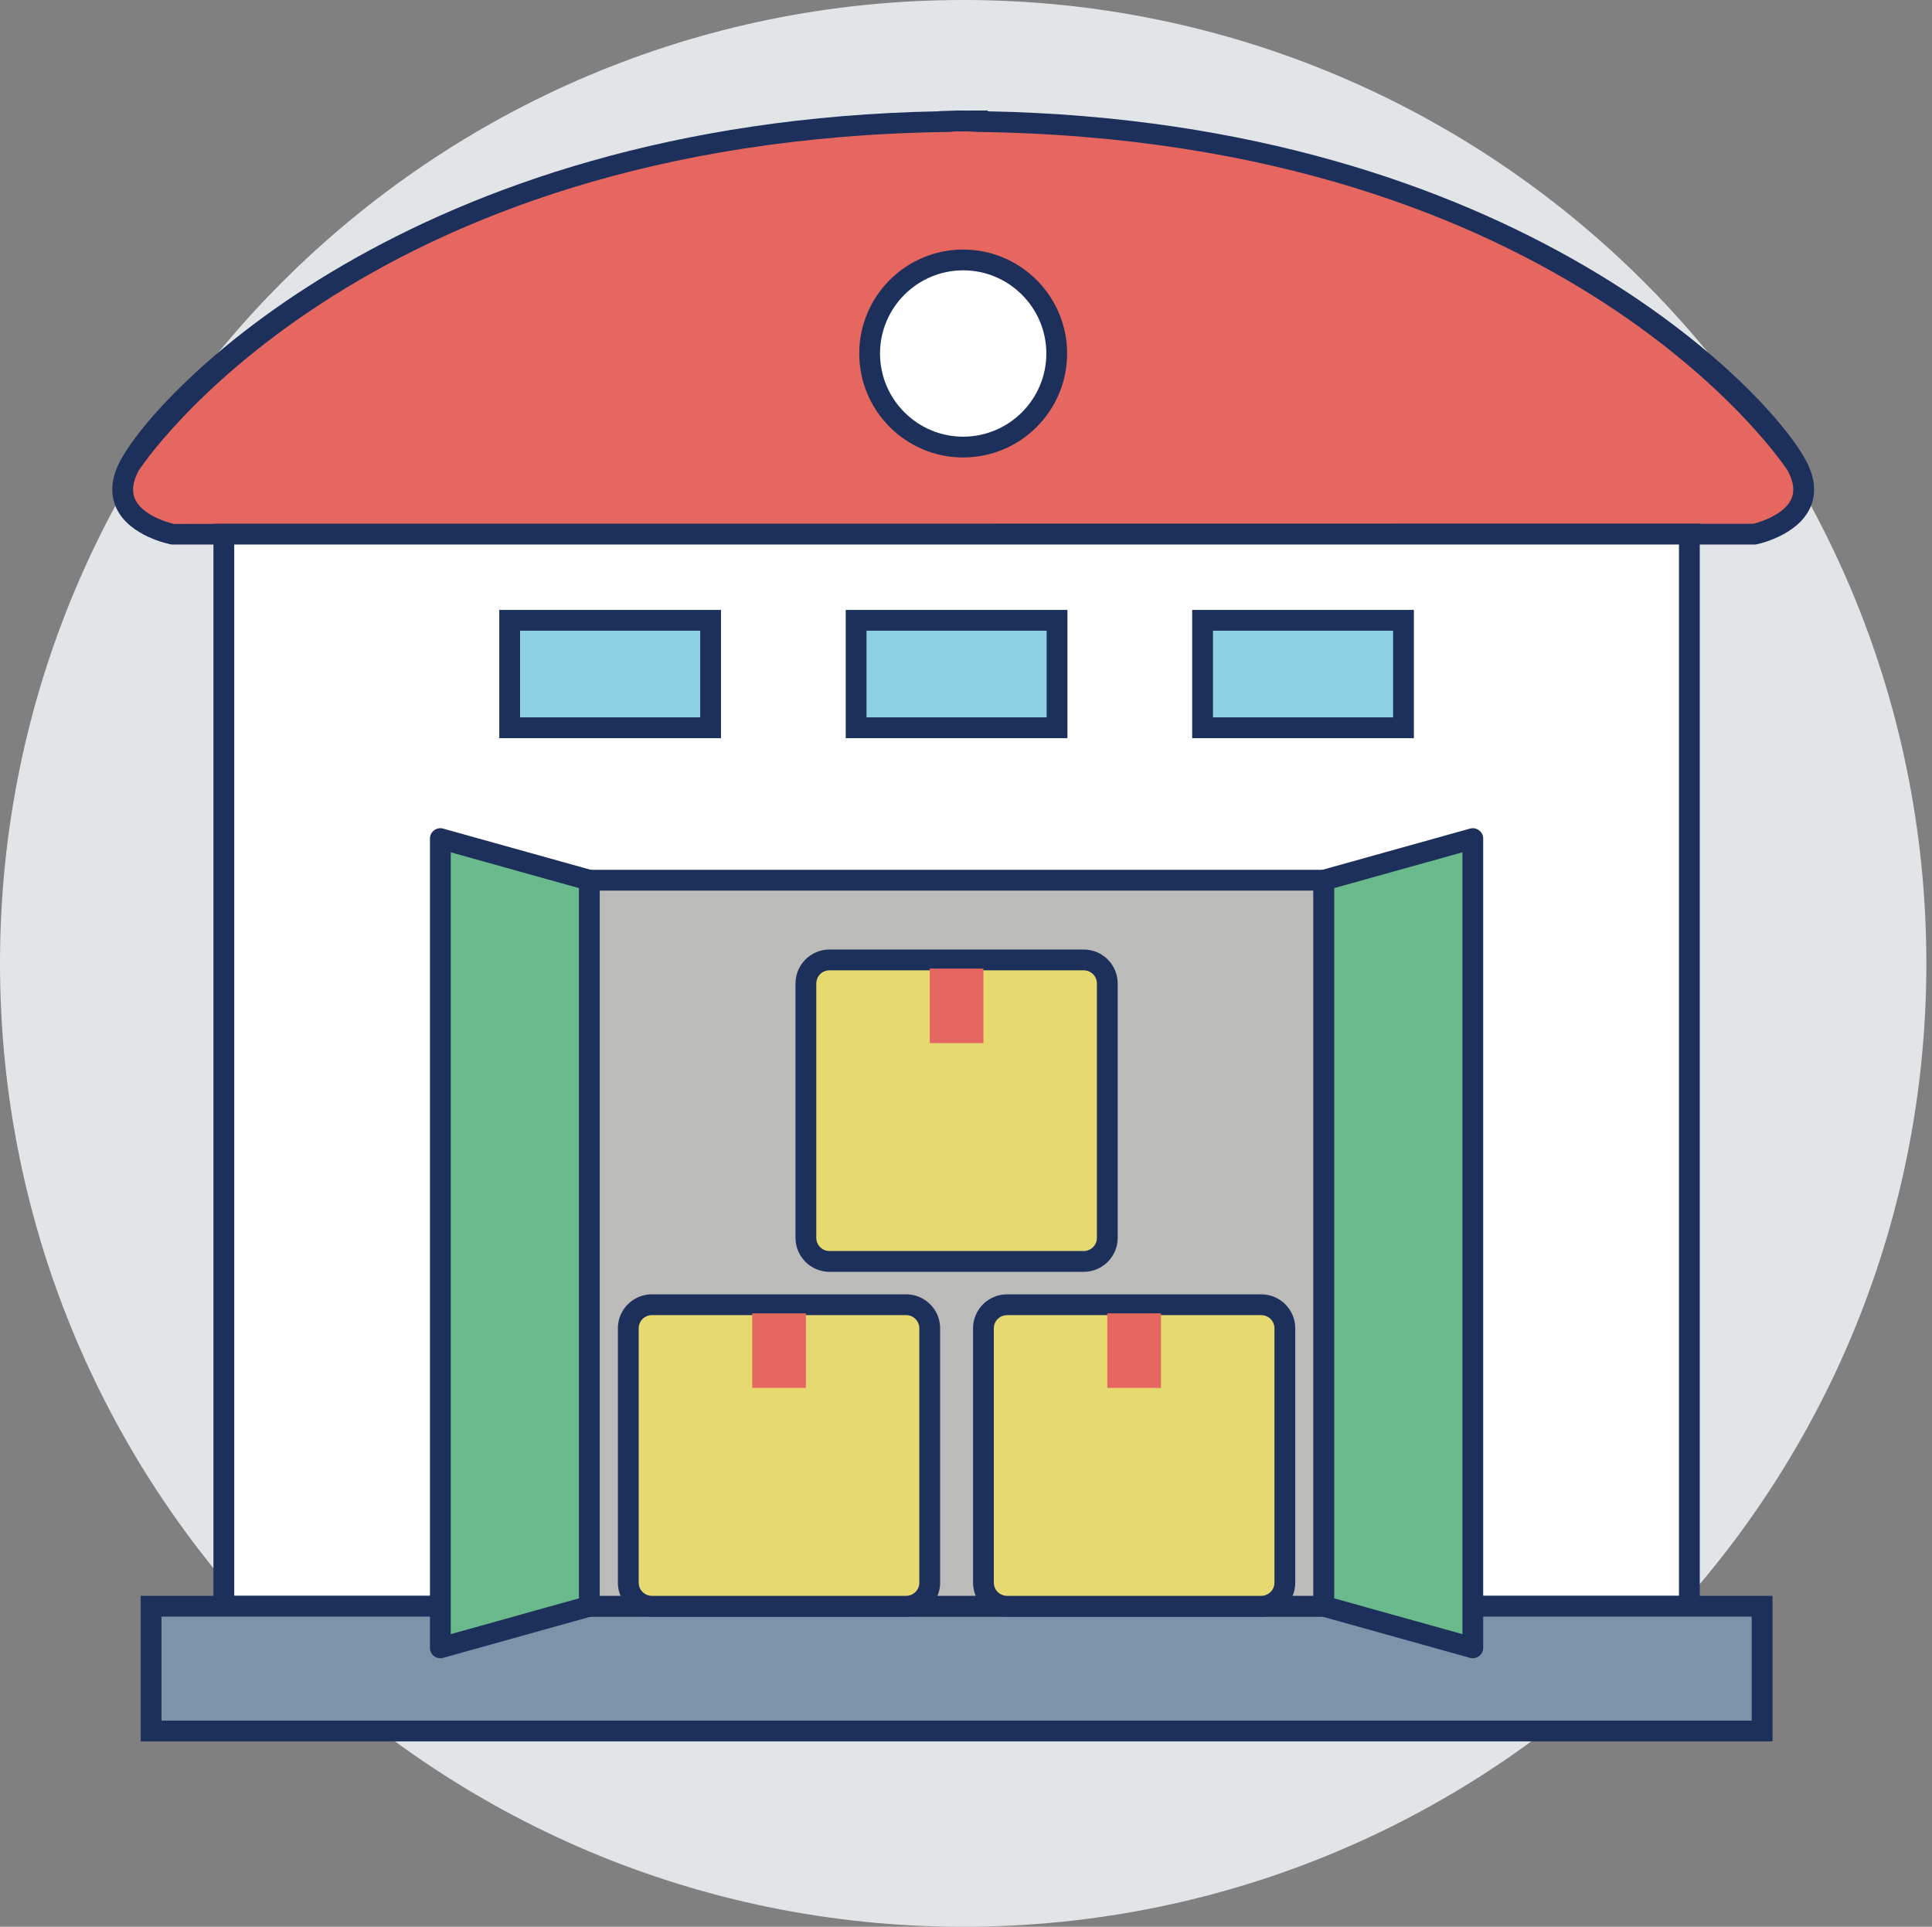 <?xml version="1.0" standalone="no"?><!DOCTYPE svg PUBLIC "-//W3C//DTD SVG 1.1//EN" "http://www.w3.org/Graphics/SVG/1.1/DTD/svg11.dtd"><svg t="1740700269138" class="icon" viewBox="0 0 1027 1024" version="1.1" xmlns="http://www.w3.org/2000/svg" p-id="71469" xmlns:xlink="http://www.w3.org/1999/xlink" width="128.375" height="128"><rect x="0" y="0" width="1027" height="1024" fill="#808080" stroke="none"/><path d="M1024 512c0 282.773-229.226 512-512 512C229.227 1024 0 794.773 0 512 0 229.227 229.227 0 512 0c282.773 0 512 229.227 512 512z" fill="#E2E5E8" p-id="71470"></path><path d="M955.432 247.96c-13.079-25.554-143.307-179.651-435.878-183.365v-0.345h-4.619c-0.993 0-1.922 0.086-2.936 0.086s-1.942-0.086-2.935-0.086h-4.619v0.345C211.875 68.309 81.646 222.407 68.568 247.96c-14.504 28.316 22.791 35.913 22.791 35.913h841.283c-0.001 0 37.293-7.596 22.79-35.913z" fill="#E56760" p-id="71471"></path><path d="M933.201 289.399H91.359c-1.964-0.28-22.424-4.597-29.374-19.079-3.561-7.403-3-15.777 1.662-24.885C82.013 209.565 216.903 64.574 498.921 59.157v-0.086l10.143-0.346 4.165 0.043 11.849-0.043v0.432c282.018 5.417 416.907 150.408 435.274 186.278 4.662 9.108 5.223 17.482 1.662 24.885-6.949 14.482-27.41 18.799-28.272 18.971l-0.541 0.109zM508.698 69.798l-4.187 0.324C188.997 74.114 74.395 248.715 73.488 250.486c-3.044 5.957-3.561 10.878-1.554 15.064 4.533 9.41 20.375 12.885 20.525 12.906l839.578-0.108c4.813-1.123 16.382-5.223 20.029-12.841 2.008-4.166 1.489-9.087-1.554-15.021-0.906-1.769-115.509-176.371-431.022-180.364l-5.461-0.324-2.029 0.065-3.302-0.065z" fill="#1D305B" p-id="71472"></path><path d="M561.726 187.875c0 27.453-22.273 49.725-49.726 49.725-27.453 0-49.725-22.273-49.725-49.725 0-27.475 22.273-49.726 49.725-49.726 27.454 0.001 49.726 22.252 49.726 49.726z" fill="#FFFFFF" p-id="71473"></path><path d="M512 243.126c-30.474 0-55.25-24.777-55.25-55.251 0-30.474 24.777-55.251 55.25-55.251 30.474 0 55.252 24.777 55.252 55.251 0 30.474-24.778 55.251-55.252 55.251z m0-99.452c-24.366 0-44.201 19.834-44.201 44.201s19.834 44.201 44.201 44.201 44.202-19.834 44.202-44.201-19.835-44.201-44.202-44.201z" fill="#1D305B" p-id="71474"></path><path d="M118.984 283.873h779.039v569.776H118.984z" fill="#FFFFFF" p-id="71475"></path><path d="M903.548 859.175H113.459V278.348h790.09v580.826z m-779.039-11.05h767.988V289.399H124.509v558.726z" fill="#1D305B" p-id="71476"></path><path d="M80.308 853.65h856.39v66.302H80.308z" fill="#7B94A9" p-id="71477"></path><path d="M942.223 925.475H74.783v-77.351h867.441v77.351zM85.833 914.426h845.341v-55.251H85.833v55.251z" fill="#1D305B" p-id="71478"></path><path d="M270.924 329.672h106.812v57.107H270.924z" fill="#8DD1E3" p-id="71479"></path><path d="M383.261 392.304H265.4v-68.157h117.861v68.157z m-106.812-11.051h95.761v-46.057h-95.761v46.057z" fill="#1D305B" p-id="71480"></path><path d="M455.087 329.672h106.812v57.107H455.087z" fill="#8DD1E3" p-id="71481"></path><path d="M567.423 392.304H449.562v-68.157h117.862v68.157z m-106.811-11.051h95.761v-46.057h-95.761v46.057z" fill="#1D305B" p-id="71482"></path><path d="M639.25 329.672h106.812v57.107H639.25z" fill="#8DD1E3" p-id="71483"></path><path d="M751.586 392.304H633.724v-68.157h117.862v68.157zM644.775 381.253h95.762v-46.057h-95.762v46.057z" fill="#1D305B" p-id="71484"></path><path d="M313.269 467.799h390.448v385.851H313.269z" fill="#BBBBBA" p-id="71485"></path><path d="M709.241 859.175H307.744V462.274h401.497v396.901z m-390.447-11.05h379.398V473.324H318.794v374.801z" fill="#1D305B" p-id="71486"></path><path d="M782.903 875.75l-79.187-22.1V467.799l79.187-22.1z" fill="#6ABA8D" p-id="71487"></path><path d="M782.903 881.275c-0.496 0-0.993-0.064-1.489-0.193l-79.187-22.1a5.55 5.55 0 0 1-4.035-5.331V467.799a5.548 5.548 0 0 1 4.035-5.33l79.187-22.1c1.683-0.454 3.453-0.108 4.835 0.928s2.18 2.677 2.18 4.403v430.051a5.499 5.499 0 0 1-2.18 4.403 5.589 5.589 0 0 1-3.346 1.121z m-73.662-31.813l68.136 19.014V452.972l-68.136 19.014v377.476z" fill="#1D305B" p-id="71488"></path><path d="M234.083 875.75l79.186-22.1V467.799l-79.186-22.1z" fill="#6ABA8D" p-id="71489"></path><path d="M234.083 881.275a5.576 5.576 0 0 1-3.345-1.122 5.499 5.499 0 0 1-2.18-4.403V445.699c0-1.727 0.799-3.367 2.18-4.403a5.6 5.6 0 0 1 4.834-0.928l79.187 22.1a5.548 5.548 0 0 1 4.035 5.33v385.851a5.55 5.55 0 0 1-4.035 5.331l-79.187 22.1c-0.496 0.13-0.993 0.194-1.489 0.194z m5.526-428.303v415.505l68.136-19.014v-377.476l-68.136-19.015z" fill="#1D305B" p-id="71490"></path><path d="M588.617 657.854c0 6.927-5.612 12.539-12.539 12.539H440.908c-6.907 0-12.518-5.612-12.518-12.539V522.704c0-6.927 5.612-12.539 12.518-12.539H576.078c6.927 0 12.539 5.612 12.539 12.539V657.854z" fill="#E5D970" p-id="71491"></path><path d="M576.078 675.919H440.908c-9.949 0-18.043-8.093-18.043-18.064V522.704c0-9.971 8.094-18.064 18.043-18.064H576.078c9.971 0 18.064 8.093 18.064 18.064V657.854c0 9.971-8.093 18.065-18.064 18.065zM440.908 515.69c-3.863 0-6.993 3.151-6.993 7.014V657.854c0 3.863 3.129 7.014 6.993 7.014H576.078c3.863 0 7.014-3.151 7.014-7.014V522.704c0-3.863-3.151-7.014-7.014-7.014H440.908z" fill="#1D305B" p-id="71492"></path><path d="M494.216 514.762h28.554v39.605h-28.554z" fill="#E56760" p-id="71493"></path><path d="M494.216 841.111c0 6.927-5.612 12.539-12.518 12.539H346.527c-6.927 0-12.539-5.612-12.539-12.539V705.939c0-6.907 5.612-12.518 12.539-12.518h135.171c6.907 0 12.518 5.612 12.518 12.518v135.172z" fill="#E5D970" p-id="71494"></path><path d="M481.698 859.175H346.527c-9.971 0-18.065-8.093-18.065-18.064V705.939c0-9.949 8.094-18.043 18.065-18.043h135.171c9.949 0 18.043 8.093 18.043 18.043v135.172c0 9.971-8.093 18.064-18.043 18.064zM346.527 698.947c-3.863 0-7.014 3.129-7.014 6.992v135.172c0 3.863 3.151 7.014 7.014 7.014h135.171c3.863 0 6.993-3.151 6.993-7.014V705.939a6.991 6.991 0 0 0-6.993-6.992H346.527z" fill="#1D305B" p-id="71495"></path><path d="M399.857 697.997h28.532v39.626h-28.532z" fill="#E56760" p-id="71496"></path><path d="M682.998 841.111c0 6.927-5.612 12.539-12.54 12.539H535.309c-6.927 0-12.539-5.612-12.539-12.539V705.939c0-6.907 5.612-12.518 12.539-12.518h135.149c6.928 0 12.54 5.612 12.54 12.518v135.172z" fill="#E5D970" p-id="71497"></path><path d="M670.458 859.175H535.309c-9.971 0-18.064-8.093-18.064-18.064V705.939c0-9.949 8.093-18.043 18.064-18.043h135.149c9.971 0 18.065 8.093 18.065 18.043v135.172c0 9.971-8.094 18.064-18.065 18.064zM535.309 698.947c-3.863 0-7.014 3.129-7.014 6.992v135.172c0 3.863 3.151 7.014 7.014 7.014h135.149c3.864 0 7.014-3.151 7.014-7.014V705.939c0-3.863-3.15-6.992-7.014-6.992H535.309z" fill="#1D305B" p-id="71498"></path><path d="M588.617 697.997h28.532v39.626h-28.532z" fill="#E56760" p-id="71499"></path></svg>